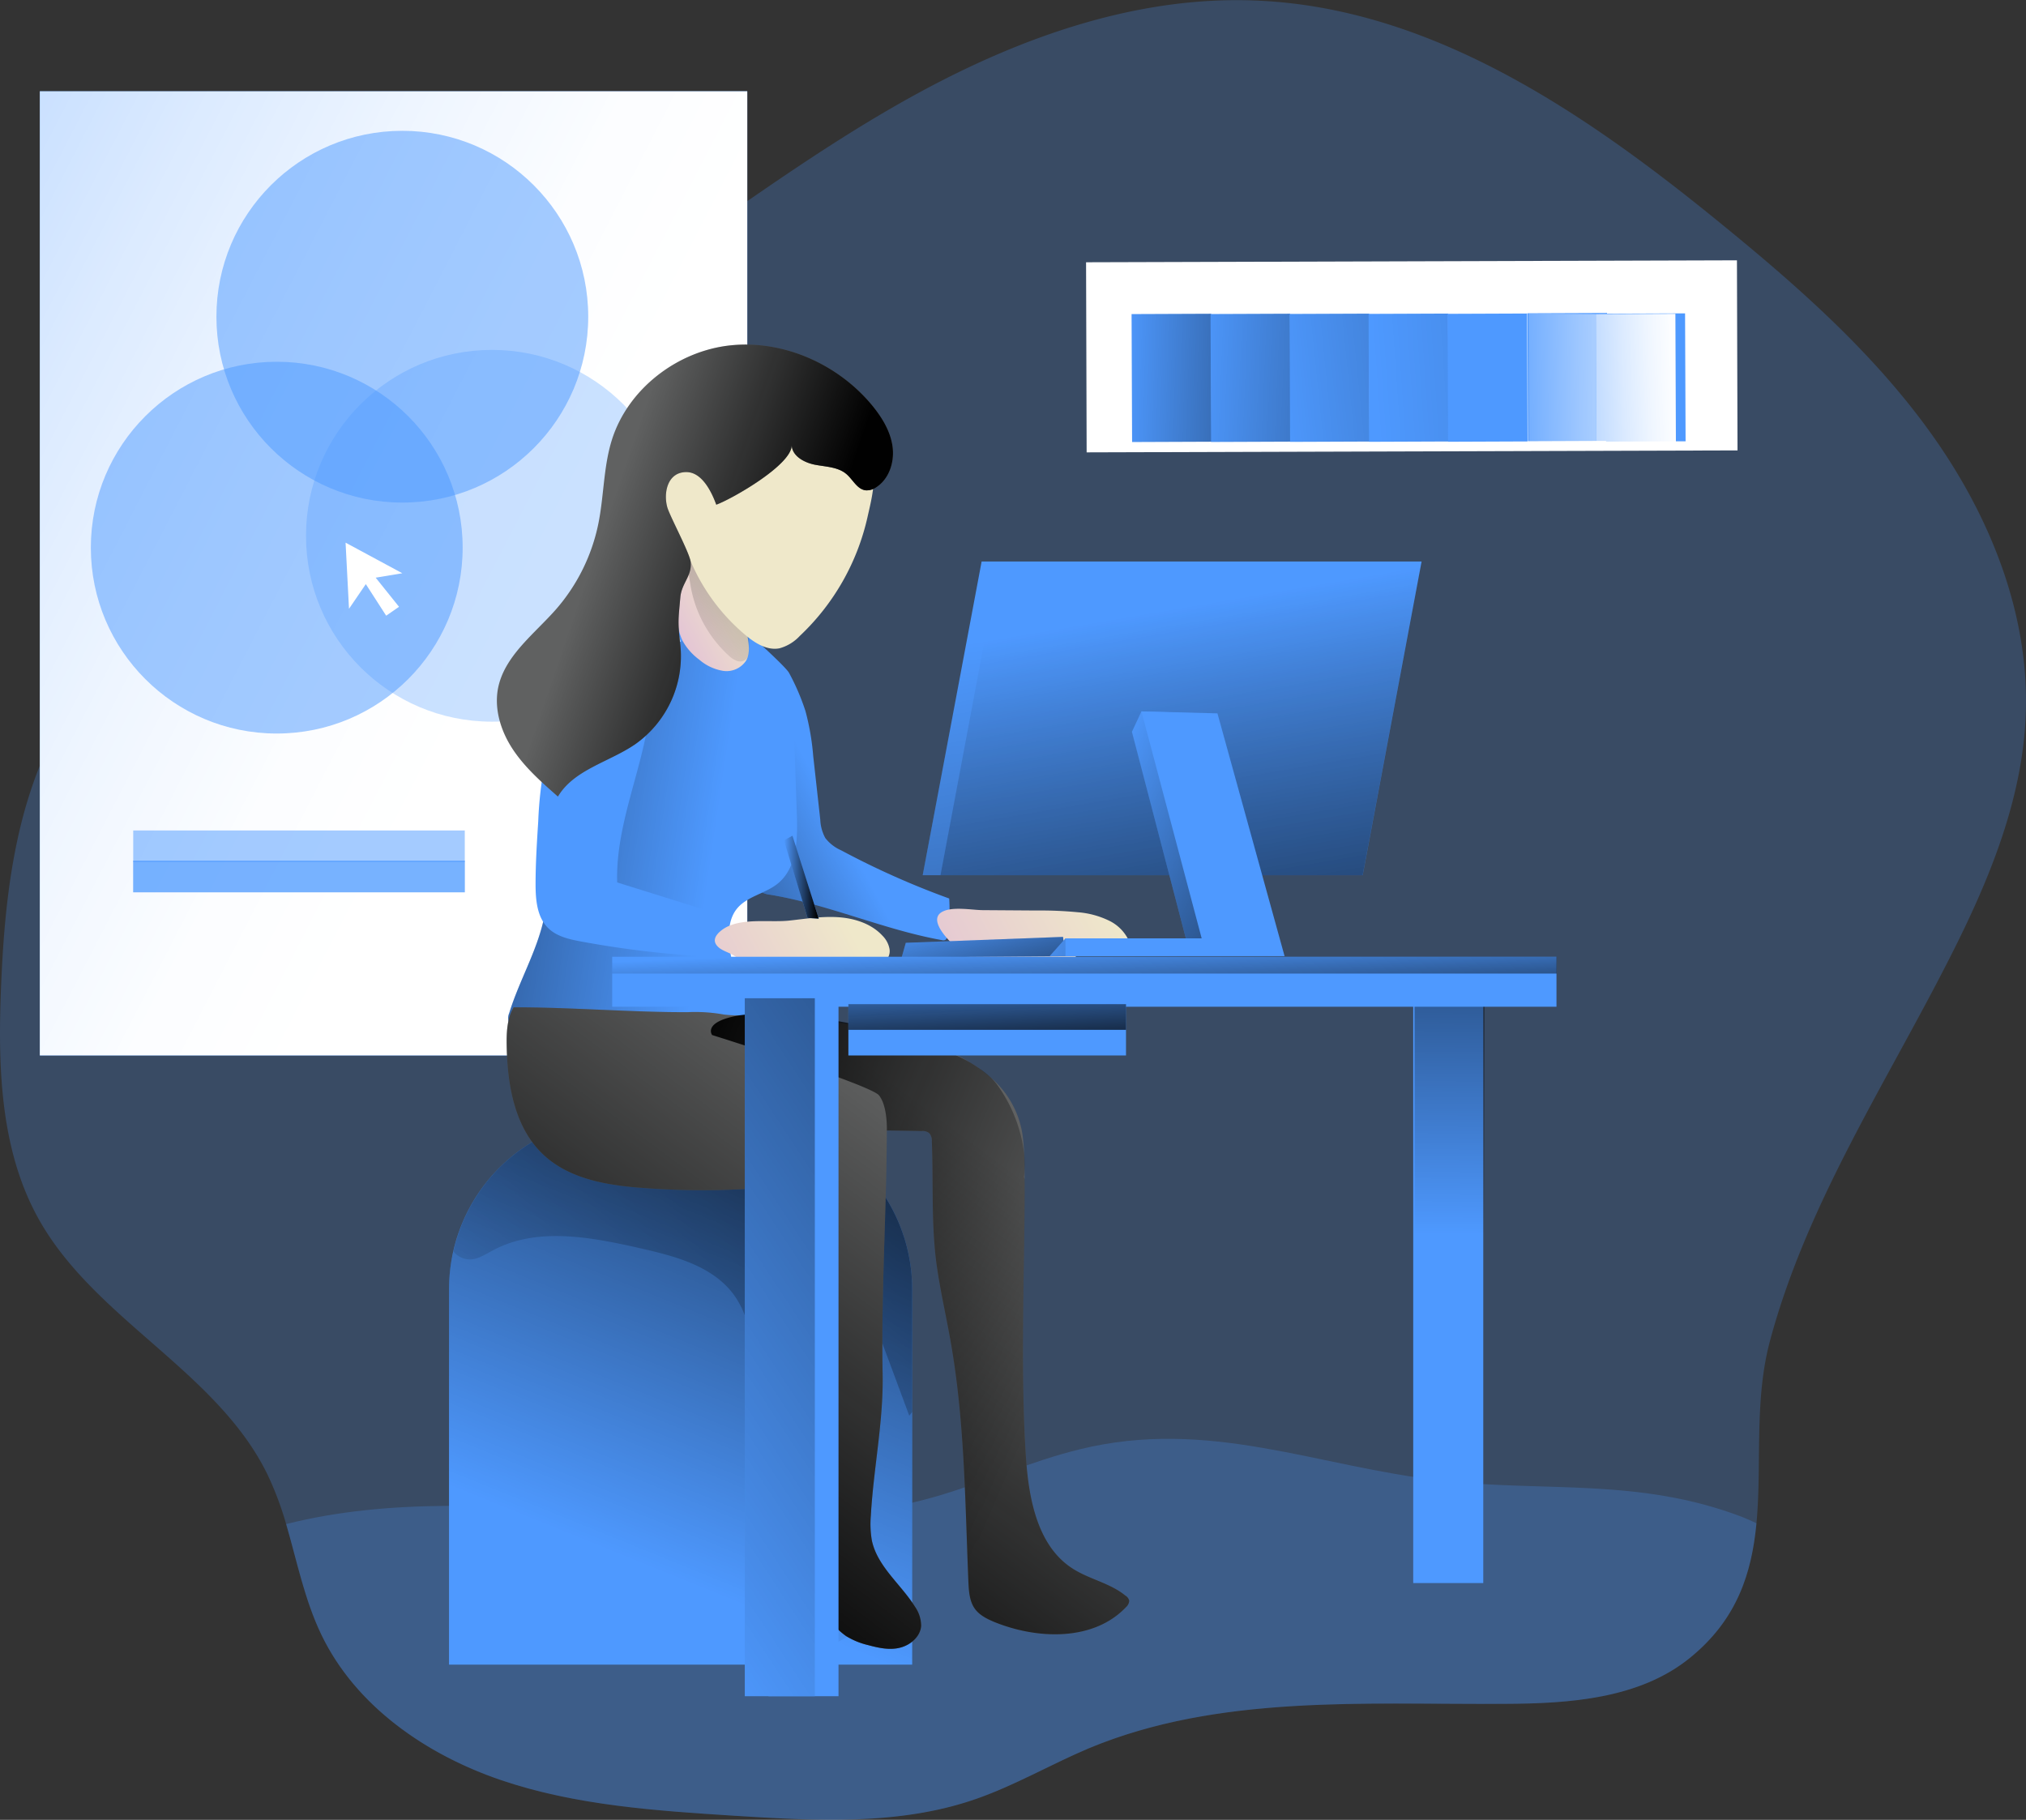 <svg viewBox="0 0 548.4 492.64" xmlns="http://www.w3.org/2000/svg" xmlns:xlink="http://www.w3.org/1999/xlink"><rect x="0" y="0" width="548.4" height="492.64" fill="#333333" stroke="none"/><linearGradient id="a" gradientUnits="userSpaceOnUse" x1="392.53" x2="394.32" y1="334.16" y2="169.39"><stop offset="0" stop-color="#010101" stop-opacity="0"/><stop offset=".95" stop-color="#010101"/></linearGradient><linearGradient id="b" gradientUnits="userSpaceOnUse" x1="-211.48" x2="472.35" y1="-8.75" y2="343.85"><stop offset="0" stop-color="#fff" stop-opacity="0"/><stop offset=".07" stop-color="#fff" stop-opacity=".22"/><stop offset=".16" stop-color="#fff" stop-opacity=".45"/><stop offset=".25" stop-color="#fff" stop-opacity=".65"/><stop offset=".33" stop-color="#fff" stop-opacity=".8"/><stop offset=".4" stop-color="#fff" stop-opacity=".91"/><stop offset=".46" stop-color="#fff" stop-opacity=".98"/><stop offset=".51" stop-color="#fff"/></linearGradient><linearGradient id="c" x1="179.76" x2="265.95" xlink:href="#a" y1="425.15" y2="212.89"/><linearGradient id="d" x1="163.16" x2="393.96" xlink:href="#a" y1="415.37" y2="113.35"/><linearGradient id="e" x1="231.88" x2="142.66" xlink:href="#a" y1="221.07" y2="268.08"/><linearGradient id="f" x1="199.57" x2="40.36" xlink:href="#a" y1="233.58" y2="210.07"/><linearGradient id="g" gradientTransform="matrix(.883 -.469 .469 .883 -86.94 171.4)" gradientUnits="userSpaceOnUse" x1="244.1" x2="263.72" y1="131.12" y2="131.12"><stop offset="0" stop-color="#e4c5d5"/><stop offset=".42" stop-color="#e9d3cf"/><stop offset="1" stop-color="#efe8ca"/></linearGradient><linearGradient id="h" x1="187.73" x2="281.75" xlink:href="#a" y1="186" y2="53.5"/><linearGradient id="i" x1="200.34" x2="247.66" xlink:href="#g" y1="257.67" y2="257.67"/><linearGradient id="j" x1="260.51" x2="312.88" xlink:href="#g" y1="257.01" y2="257.01"/><linearGradient id="k" x1="263.04" x2="274.44" xlink:href="#a" y1="244.89" y2="290.83"/><linearGradient id="l" x1="312.32" x2="360.05" xlink:href="#a" y1="165.42" y2="445.39"/><linearGradient id="m" x1="314.77" x2="362.11" xlink:href="#a" y1="165.66" y2="443.38"/><linearGradient id="n" x1="292.9" x2="390.19" xlink:href="#a" y1="220.45" y2="265.92"/><linearGradient id="o" x1="265.11" x2="170.02" xlink:href="#a" y1="306.88" y2="435.1"/><linearGradient id="p" x1="292.54" x2="167" xlink:href="#a" y1="373.72" y2="319.76"/><linearGradient id="q" x1="293.31" x2="294.51" xlink:href="#a" y1="255.42" y2="286.1"/><linearGradient id="r" x1="266.37" x2="267.97" xlink:href="#a" y1="257.3" y2="291.49"/><linearGradient id="s" x1="185.98" x2="243.33" xlink:href="#g" y1="145.32" y2="145.32"/><linearGradient id="t" x1="168.3" x2="226.71" xlink:href="#a" y1="150.15" y2="170.09"/><linearGradient id="u" gradientTransform="matrix(.779 .627 -.627 .779 222.96 -162.91)" x1="235.34" x2="312.28" xlink:href="#a" y1="153.05" y2="94.91"/><linearGradient id="v" gradientTransform="matrix(.779 .627 -.627 .779 222.96 -162.99)" x1="250.45" x2="360.79" xlink:href="#a" y1="140.58" y2="59.93"/><linearGradient id="w" gradientTransform="matrix(.779 .627 -.627 .779 222.96 -163.08)" x1="268.41" x2="430.94" xlink:href="#a" y1="129.1" y2="-30.21"/><linearGradient id="x" gradientTransform="matrix(.779 .627 -.627 .779 222.96 -163.16)" gradientUnits="userSpaceOnUse" x1="289.62" x2="532.55" y1="110.91" y2="-112.23"><stop offset="0" stop-color="#010101" stop-opacity="0"/><stop offset=".36" stop-color="#010101" stop-opacity=".36"/><stop offset=".95" stop-color="#010101"/></linearGradient><linearGradient id="y" gradientTransform="matrix(.782 .624 -.624 .782 215.04 -164.51)" x1="313.43" x2="431.59" xlink:href="#b" y1="91.43" y2="-5.3"/><linearGradient id="z" gradientTransform="matrix(.779 .627 -.627 .779 222.96 -163.41)" x1="316.79" x2="392.99" xlink:href="#b" y1="90.28" y2="24.48"/><linearGradient id="A" x1="155.28" x2="434.16" xlink:href="#a" y1="401.47" y2="217.69"/><linearGradient id="B" x1="212.19" x2="221.62" xlink:href="#a" y1="237.46" y2="237.46"/><path d="m555.18 195.07c-.75 22.8-9.63 44.51-19.88 64.85-17.3 34.38-39.2 67.36-49.3 104.86-4.44 16.35-2.2 33.62-3.72 49.59-1.29 13.51-5.23 26.11-18.1 36.51-13.62 11-32.48 12.3-50 12.37-38 .23-77.45-2.58-112.52 12-10.39 4.37-20.18 10.14-30.85 13.82-20.72 7.17-43.34 5.84-65.23 4.47-21.33-1.36-43-2.8-63.19-9.67s-39.24-20-48.53-39.28c-4.56-9.45-6.61-19.88-9.57-30a87.27 87.27 0 0 0 -5-13.32c-13.58-28-46.67-42-61.89-69.1-10.54-18.74-11.15-41.36-10.28-62.87.91-22.66 3.38-45.81 13.25-66.23 10.21-21.13 27.7-37.87 46.22-52.33 33.74-26.37 71.76-46.56 107.43-70.16 27.06-17.92 52.83-37.84 81.33-53.36s60.34-26.68 92.71-25c47.13 2.35 88.65 30.89 125.15 60.76 20.84 17 41.22 35.06 56.78 57s26.14 48.22 25.19 75.09z" fill="#4e99ff" opacity=".24" transform="translate(-6.84 -2.01)"/><path d="m482.28 414.37c-1.29 13.51-5.23 26.11-18.1 36.51-13.62 11-32.48 12.3-50 12.37-38 .23-77.45-2.58-112.52 12-10.39 4.37-20.18 10.14-30.85 13.82-20.72 7.17-43.34 5.84-65.23 4.47-21.33-1.36-43-2.8-63.19-9.67s-39.24-20-48.53-39.28c-4.56-9.45-6.61-19.88-9.57-30 56.74-14.31 118.93 8.69 175.52-7.36 13.28-3.8 25.92-9.64 39.35-12.9 34.91-8.54 63.91 4.66 97.83 8.5 28.27 3.15 53.36-.84 81.33 9.79 1.31.54 2.68 1.11 3.96 1.75z" fill="#4e99ff" opacity=".24" transform="translate(-6.84 -2.01)"/><path d="m382.53 270.23h18.96v158.31h-18.96z" fill="#4e99ff"/><path d="m382.88 270.23h18.96v158.31h-18.96z" fill="url(#a)"/><path d="m10.78 24.71h191.49v261h-191.49z" fill="#4e99ff"/><path d="m10.78 24.71h191.49v261h-191.49z" fill="url(#b)"/><circle cx="133.15" cy="145.04" fill="#4e99ff" opacity=".3" r="50.32"/><path d="m168.13 302.46h32.19a46.59 46.59 0 0 1 46.59 46.54v101.62a0 0 0 0 1 0 0h-125.37a0 0 0 0 1 0 0v-101.62a46.59 46.59 0 0 1 46.59-46.54z" fill="#4e99ff"/><g transform="translate(-6.84 -2.01)"><path d="m253.75 351.08v101.55h-125.38v-101.55a43.71 43.71 0 0 1 1.18-10.29 46.53 46.53 0 0 1 45.45-36.32h32.18a46.59 46.59 0 0 1 46.57 46.61z" fill="url(#c)"/><path d="m253.75 351.08v33.16c-.26.34-.53.69-.79 1q-6.6-17.76-13.21-35.6c-6.6 12.38-8.08 26.91-7.13 40.88s4.13 27.7 6.41 41.51c.53 3.19 1 6.57-.26 9.56-2.59 6.15-11.54 7.37-17.12 3.72s-8.27-10.36-9.68-16.88c-4-18.71.19-38.14-1-57.23-.46-6.68-1.67-13.62-5.73-19-5.81-7.62-15.94-10.2-25.31-12.33-13.29-3-27.93-5.81-39.85.72-1.9 1-3.83 2.32-6 2.35a5.8 5.8 0 0 1 -4.51-2.16 46.53 46.53 0 0 1 45.43-36.31h32.18a46.59 46.59 0 0 1 46.57 46.61z" fill="url(#d)"/><path d="m177.82 172.05c-1.77 5.31-1.19 11.08-.58 16.65.11 1 .5 2.35 1.54 2.41a2.15 2.15 0 0 0 1.15-.39 16 16 0 0 0 3.95-3.37 6.68 6.68 0 0 1 2.15-2c2.07-.93 4.24.88 6.29 1.87a9.19 9.19 0 0 0 5.54.76c.49-.09 1.07-.3 1.18-.79a1.24 1.24 0 0 0 -.11-.73c-1.06-2.78-3.76-4.56-5.51-7a16.37 16.37 0 0 1 -2.71-8.11c-.23-2.24.76-6.24-1.18-7.86-4.53-3.8-10.59 5.2-11.71 8.56z" fill="none" stroke="#4e99ff" stroke-miterlimit="10" stroke-width=".95"/><path d="m206.3 170.55c1.5 1.46 13.19 11.78 14.14 13.65a61.48 61.48 0 0 1 4.42 10.29 67.5 67.5 0 0 1 2.1 12.17l1.91 17.22a11.29 11.29 0 0 0 1.37 5 11 11 0 0 0 4.25 3.3 223.47 223.47 0 0 0 29.28 13.06 41.83 41.83 0 0 1 -.59 10.3 1.28 1.28 0 0 1 -.44.9 1.31 1.31 0 0 1 -.92.07c-15.8-2.83-30.68-9.67-46.51-12.29a5.46 5.46 0 0 1 -2.57-.86 5.33 5.33 0 0 1 -1.44-2.28c-1.27-3.07-2.55-6.15-3.56-9.32-1.46-4.57-2.37-9.3-3.75-13.89-.82-2.75-1.82-5.47-2.37-8.29-.84-4.32-.62-8.76-.39-13.15a37.23 37.23 0 0 1 1.07-8.3c1.62-5.63-2.22-23.63 4-17.58z" fill="#4e99ff"/><path d="m215.91 185.51c1.5 1.46 3.58-3.18 4.53-1.31a61.48 61.48 0 0 1 4.42 10.29 67.5 67.5 0 0 1 2.1 12.17l1.91 17.22a11.29 11.29 0 0 0 1.37 5 11 11 0 0 0 4.25 3.3 223.47 223.47 0 0 0 29.28 13.06 41.83 41.83 0 0 1 -.59 10.3 1.28 1.28 0 0 1 -.44.9 1.31 1.31 0 0 1 -.92.07c-15.8-2.83-30.68-9.67-46.51-12.29a5.46 5.46 0 0 1 -2.57-.86 5.33 5.33 0 0 1 -1.44-2.28c-1.27-3.07-2.55-6.15-3.56-9.32-1.46-4.57-2.37-9.3-3.75-13.89-.82-2.75-1.82-5.47-2.37-8.29-.84-4.32-.62-8.76-.39-13.15a37.23 37.23 0 0 1 1.07-8.3c1.62-5.63 7.4-8.67 13.61-2.62z" fill="url(#e)"/><path d="m221.68 197.88.86 24.91c.22 6.61 0 14.21-5.19 18.42-3.4 2.74-8.37 3.44-11.08 6.84-1.76 2.2-2.21 5.15-2.13 7.95.16 5.62 2.19 11 4.3 16.25a8.77 8.77 0 0 1 .95 4.28c-.32 2.78-3.09 4.57-5.66 5.78a63.07 63.07 0 0 1 -38.93 4.53 64.92 64.92 0 0 1 -18.68-6.84 3.36 3.36 0 0 1 -1.56-1.36 3.3 3.3 0 0 1 .1-2.33c2.66-8.71 7.49-16.73 9.4-25.63 1.85-8.64.84-17.59 1.23-26.4a83.18 83.18 0 0 1 5.37-25.92c1.89-5 4.34-9.87 8.18-13.6 6.56-6.39 16.22-8.53 25.42-9.45a23.14 23.14 0 0 1 7.29.12c3.17.7 5.77 2.57 8.61 4 2.29 1.16 5.52 1.47 7.6 2.73 4.56 2.77 3.76 11 3.92 15.72z" fill="#4e99ff"/><path d="m221.68 197.88.86 24.91c.22 6.61 0 14.21-5.19 18.42-3.4 2.74-8.37 3.44-11.08 6.84-1.76 2.2-2.21 5.15-2.13 7.95.16 5.62 2.19 11 4.3 16.25a8.77 8.77 0 0 1 .95 4.28c-.32 2.78-3.09 4.57-5.66 5.78a63.07 63.07 0 0 1 -38.93 4.53 64.92 64.92 0 0 1 -18.68-6.84 3.36 3.36 0 0 1 -1.56-1.36 3.3 3.3 0 0 1 .1-2.33c2.66-8.71 7.49-16.73 9.4-25.63 1.85-8.64.84-17.59 1.23-26.4a83.18 83.18 0 0 1 5.37-25.92c1.89-5 4.34-9.87 8.18-13.6 6.56-6.39 16.22-8.53 25.42-9.45a23.14 23.14 0 0 1 7.29.12c3.17.7 5.77 2.57 8.61 4 2.29 1.16 5.52 1.47 7.6 2.73 4.56 2.77 3.76 11 3.92 15.72z" fill="url(#f)"/><path d="m192 152.87a78.07 78.07 0 0 0 -1.77 12.07c-.26 3.78-.2 7.78 1.68 11.07a16 16 0 0 0 4.19 4.56 13.09 13.09 0 0 0 6.49 3.05 6.34 6.34 0 0 0 6.24-2.83c1.05-1.91.73-4.24.37-6.38l-1.06-6.49a19.84 19.84 0 0 0 -2.14-7.12c-2.37-3.94-7.07-5.73-11.46-7.08" fill="url(#g)"/><path d="m204.05 179.44a6.27 6.27 0 0 0 2.38 1.51 2.41 2.41 0 0 0 2.58-.7 3.67 3.67 0 0 0 .51-2c.11-2.31.2-4.62.25-6.94a19.63 19.63 0 0 0 -.42-5.52c-.75-2.85-2.66-5.24-4.62-7.44s-5.54-6.33-8.91-6.2c-3.7.14-2.51 5.55-2.14 7.92a33.13 33.13 0 0 0 10.37 19.37z" fill="url(#h)"/><path d="m161.94 183.58c-1.77 3.7-2.7 7.74-3.84 11.69-1.24 4.27-2.73 8.46-3.69 12.8a107.08 107.08 0 0 0 -1.88 16.29c-.36 5.65-.72 11.3-.72 17 0 4.23.38 8.89 3.39 11.87 2.33 2.3 5.74 3.06 9 3.66a265.65 265.65 0 0 0 35.21 4.11 3.28 3.28 0 0 0 2.43-.53 3.12 3.12 0 0 0 .79-1.83 35.59 35.59 0 0 0 .52-8.62l-29.25-9.13c-.46-15.39 6.63-30 8.71-45.2a85.27 85.27 0 0 1 1.42-9.44c.79-3.11 2.14-6.06 2.9-9.17.6-2.51 1.35-7.78-1.83-8.93-2.44-.88-6.59 1-8.8 1.89a28.32 28.32 0 0 0 -14.36 13.54z" fill="#4e99ff"/><path d="m220.44 251.22c4.41-.47 8.83-1.21 13.26-.92s9 1.74 12 5a6.81 6.81 0 0 1 1.91 3.56 3.61 3.61 0 0 1 -1.49 3.58c-1.38.83-3.13.35-4.74.34-3.78 0-7.45 2.66-11.08 1.65-2.26-.64-4.09-2.63-6.43-2.71-2.79-.1-4.91 2.54-7.62 3.22-2.21.56-4.54-.25-6.5-1.41-1.47-.87-2.8-1.95-4.25-2.85-1.25-.79-3.08-1.26-4.17-2.24-1.75-1.56-1-3.14.69-4.5 4.63-3.74 12.88-2.12 18.42-2.72z" fill="url(#i)"/><path d="m287.53 248.49a104.75 104.75 0 0 1 11.07.47 23.52 23.52 0 0 1 8.57 2.34 11.32 11.32 0 0 1 5.71 6.56c-4.31 2.37-10.28-.18-14.3 2.65a31.5 31.5 0 0 0 -2.37 2.12c-3.27 2.84-7.93 3.38-12.26 3.37a26.41 26.41 0 0 1 -10.42-1.68c-3.07-1.32-16.85-11.87-12-15.26 2.62-1.83 8.34-.69 11.29-.67z" fill="url(#j)"/></g><path d="m244.06 259.18 1.12-3.96 42.56-1.6.66 5.21z" fill="#4e99ff"/><path d="m244.06 259.18 1.12-3.96 42.56-1.6.66 5.21z" fill="url(#k)"/><path d="m368.85 236.92h-119.09l15.95-84.92h119.09z" fill="#4e99ff"/><path d="m384.78 151.99-15.94 84.93h-119.08l15.93-84.93z" fill="url(#l)"/><path d="m384.78 151.99-15.94 84.93h-114.26l15.93-84.93z" fill="url(#m)"/><path d="m306.39 198.1 14.6 55.92h-32.59l-4.27 4.81h59.3l-18.16-65.72-16.3-.53z" fill="#4e99ff"/><path d="m306.39 198.1 14.6 55.92h-32.59l-4.27 4.81h59.3l-18.16-65.72-16.3-.53z" fill="url(#n)"/><path d="m308.97 192.58 16.3 61.44h-36.87v4.81h59.31l-18.17-65.72z" fill="#4e99ff"/><path d="m312.5 435.32a2.51 2.51 0 0 1 -.87 1.75c-8.69 9.18-23.72 8.8-35.45 4.1-2.05-.84-4.17-1.86-5.46-3.65-1.44-2-1.63-4.66-1.75-7.17-.91-21.93-1-44-4.89-65.65-1.29-7.29-3-14.5-3.91-21.86-1.25-10.55-.68-21.25-1.1-31.88a3.14 3.14 0 0 0 -.69-2.2 2.87 2.87 0 0 0 -2.08-.57c-3.15-.07-6.26-.11-9.41-.15-.08 22.32-1.56 43.57-1.14 65.88.26 12.83-2.47 25.54-3.19 38.37a26.43 26.43 0 0 0 .27 6.71c1.48 7.06 7.85 11.84 11.68 17.95a9.14 9.14 0 0 1 1.67 5.17c-.19 2.92-2.84 5.19-5.69 5.92s-5.84.07-8.65-.69a20.31 20.31 0 0 1 -6-2.46 21.11 21.11 0 0 1 -3.94-3.69c-2.28-2.58-4.48-5.27-6.57-8a11.55 11.55 0 0 1 -2-3.45c-1.06-3.42 1-6.91 2.46-10.17a35 35 0 0 0 2-22.77 67 67 0 0 1 -2.58-17q-.18-28.69-.88-57.38a212 212 0 0 1 -43.33 1.17c-9.72-.68-20.12-2.39-27.18-9.11-7.62-7.21-9.6-18.55-9.82-29-.08-3.72 0-7.59 1.86-10.78 14.07-.11 33.16 1.41 47.24 1.29a44.09 44.09 0 0 1 9.68.65 35.13 35.13 0 0 0 4.25.23c7.13.26 21.78.68 36.39 3.56a.34.34 0 0 0 .19 0c9.34 1.86 18.64 4.71 25.92 9.26.68.42 1.37.84 2 1.29a46 46 0 0 1 3.65 2.85l.11.11a25.3 25.3 0 0 1 8.46 16.28c.12 1.14.23 2.47.31 3.95s.11 3.19.11 5v2.05c.19 19-1.33 51 .42 75.9.79 11 3.22 23.49 12.56 29.48 4.51 2.92 10.13 3.91 14.3 7.33a2.21 2.21 0 0 1 1.05 1.38z" fill="#606161" transform="translate(-6.84 -2.01)"/><path d="m312.5 435.32a2.51 2.51 0 0 1 -.87 1.75c-8.69 9.18-23.72 8.8-35.45 4.1-2.05-.84-4.17-1.86-5.46-3.65-1.44-2-1.63-4.66-1.75-7.17-.91-21.93-1-44-4.89-65.65-1.29-7.29-3-14.5-3.91-21.86-1.25-10.55-.68-21.25-1.1-31.88a3.14 3.14 0 0 0 -.69-2.2 2.87 2.87 0 0 0 -2.08-.57c-3.15-.07-6.26-.11-9.41-.15-.08 22.32-1.56 43.57-1.14 65.88.26 12.83-2.47 25.54-3.19 38.37a26.43 26.43 0 0 0 .27 6.71c1.48 7.06 7.85 11.84 11.68 17.95a9.14 9.14 0 0 1 1.67 5.17c-.19 2.92-2.84 5.19-5.69 5.92s-5.84.07-8.65-.69a20.31 20.31 0 0 1 -6-2.46 21.11 21.11 0 0 1 -3.94-3.69c-2.28-2.58-4.48-5.27-6.57-8a11.55 11.55 0 0 1 -2-3.45c-1.06-3.42 1-6.91 2.46-10.17a35 35 0 0 0 2-22.77 67 67 0 0 1 -2.58-17q-.18-28.69-.88-57.38a212 212 0 0 1 -43.33 1.17c-9.72-.68-20.12-2.39-27.18-9.11-7.62-7.21-9.6-18.55-9.82-29-.08-3.72 0-7.59 1.86-10.78 14.07-.11 33.16 1.41 47.24 1.29a44.09 44.09 0 0 1 9.68.65 35.13 35.13 0 0 0 4.25.23c7.13.26 21.78.68 36.39 3.56a.34.34 0 0 0 .19 0c9.34 1.86 18.64 4.71 25.92 9.26.68.42 1.37.84 2 1.29a46 46 0 0 1 3.65 2.85l.11.11a25.3 25.3 0 0 1 8.46 16.28c.12 1.14.23 2.47.31 3.95s.11 3.19.11 5v2.05c.19 19-1.33 51 .42 75.9.79 11 3.22 23.49 12.56 29.48 4.51 2.92 10.13 3.91 14.3 7.33a2.21 2.21 0 0 1 1.05 1.38z" fill="url(#o)" transform="translate(-6.84 -2.01)"/><path d="m312.5 435.32a2.51 2.51 0 0 1 -.87 1.75c-8.69 9.18-23.72 8.8-35.45 4.1-2.05-.84-4.17-1.86-5.46-3.65-1.44-2-1.63-4.66-1.75-7.17-.91-21.93-1-44-4.89-65.65-1.29-7.29-3-14.5-3.91-21.86-1.25-10.55-.68-21.25-1.1-31.88a3.14 3.14 0 0 0 -.69-2.2 2.87 2.87 0 0 0 -2.08-.57c-3.15-.07-6.26-.11-9.41-.15 0 0 .26-6.6-2.13-9.52s-45.16-16.32-45.16-16.32-2.73-3.61 7.44-5.35c.72-.08 1.52-.19 2.35-.31 6.3-.75 20.27.69 34 3.87a.34.34 0 0 0 .19 0c9.68 2.28 19.2 5.43 25.92 9.26.68.42 1.37.84 2 1.29a24.09 24.09 0 0 1 3.65 2.85l.11.11a15.58 15.58 0 0 1 1.78 2.13 40.09 40.09 0 0 1 7 18.1 29.58 29.58 0 0 1 .11 5 10.17 10.17 0 0 1 -.15 1.48l.19.57c.19 19-1.33 51 .42 75.9.79 11 3.22 23.49 12.56 29.48 4.51 2.92 10.13 3.91 14.3 7.33a2.21 2.21 0 0 1 1.03 1.41z" fill="url(#p)" transform="translate(-6.84 -2.01)"/><path d="m165.71 259h255.6v13.53h-255.6z" fill="#4e99ff"/><path d="m208.01 270.23h18.96v188.94h-18.96z" fill="#4e99ff"/><path d="m165.71 259h255.66v4.55h-255.66z" fill="url(#q)"/><path d="m229.64 271.83h75.15v13.89h-75.15z" fill="#4e99ff"/><path d="m229.64 271.83h75.15v6.95h-75.15z" fill="url(#r)"/><path d="m223.32 174.17a11.74 11.74 0 0 1 -5.49 3.34c-3.34.65-6.58-1.38-9.19-3.57a53.33 53.33 0 0 1 -14.79-19.87 64 64 0 0 0 -3.06-6.81c-1.44-2.48-3.43-4.68-4.36-7.39s-.47-9.2 2.1-10.46a18 18 0 0 1 2.5-.76c3.1-1 5.39-.74 7.45-3.27 4.59-5.64 10.11-11.45 17.34-12.28 4.8-.55 9.54 1.24 13.93 3.25s10.49 5.24 12.61 9.83.34 11.16-.68 15.71a63.23 63.23 0 0 1 -18.36 32.28z" fill="url(#s)" transform="translate(-6.84 -2.01)"/><path d="m221.13 122.48c.11 3 3.41 4.78 6.35 5.34s6.22.59 8.49 2.54c1.76 1.51 2.89 4.11 5.19 4.38a4.48 4.48 0 0 0 3-.91c3.44-2.31 4.85-6.88 4.27-11s-2.83-7.78-5.45-11c-9.19-11.18-23.98-17.83-38.38-16.33s-27.8 11.77-32.14 25.6c-2.3 7.35-2.13 15.23-3.68 22.78a50.7 50.7 0 0 1 -11.37 23c-6 6.85-14.17 12.76-15.81 21.7-1 5.72.94 11.67 4.2 16.5s7.68 8.72 12.06 12.56c4.36-7.32 13.87-9.33 20.89-14.14a29.21 29.21 0 0 0 12.25-26.87c-.73-6.39-.57-6.63 0-13 .37-3.8 3.21-5.75 2.78-9.54-.28-2.43-5.65-12.39-6.31-14.75-1.1-3.92.05-9.55 5.16-9.53 4.28 0 6.88 5.48 8.09 8.82 4.16-1.49 20.61-10.86 20.41-16.15z" fill="#606161" transform="translate(-6.84 -2.01)"/><path d="m221.13 122.48c.11 3 3.41 4.78 6.35 5.34s6.22.59 8.49 2.54c1.76 1.51 2.89 4.11 5.19 4.38a4.48 4.48 0 0 0 3-.91c3.44-2.31 4.85-6.88 4.27-11s-2.83-7.78-5.45-11c-9.19-11.18-23.98-17.83-38.38-16.33s-27.8 11.77-32.14 25.6c-2.3 7.35-2.13 15.23-3.68 22.78a50.7 50.7 0 0 1 -11.37 23c-6 6.85-14.17 12.76-15.81 21.7-1 5.72.94 11.67 4.2 16.5s7.68 8.72 12.06 12.56c4.36-7.32 13.87-9.33 20.89-14.14a29.21 29.21 0 0 0 12.25-26.87c-.73-6.39-.57-6.63 0-13 .37-3.8 3.21-5.75 2.78-9.54-.28-2.43-5.65-12.39-6.31-14.75-1.1-3.92.05-9.55 5.16-9.53 4.28 0 6.88 5.48 8.09 8.82 4.16-1.49 20.61-10.86 20.41-16.15z" fill="url(#t)" transform="translate(-6.84 -2.01)"/><path d="m300.88 72.81h176.18v51.46h-176.18z" fill="#fff" transform="matrix(1 -.003 .003 1 -7.12 -.91)"/><path d="m313.21 86.99h21.52v34.63h-21.52z" fill="#4e99ff" transform="matrix(1 -.004 .004 1 -7.26 -.71)"/><path d="m313.21 86.99h21.52v34.63h-21.52z" fill="url(#u)" transform="matrix(1 -.004 .004 1 -7.26 -.71)"/><path d="m334.59 86.97h21.52v34.63h-21.52z" fill="#4e99ff" transform="matrix(1 -.004 .004 1 -7.26 -.62)"/><path d="m334.59 86.97h21.52v34.63h-21.52z" fill="url(#v)" transform="matrix(1 -.004 .004 1 -7.26 -.62)"/><path d="m355.98 86.95h21.52v34.63h-21.52z" fill="#4e99ff" transform="matrix(1 -.004 .004 1 -7.26 -.54)"/><path d="m355.98 86.95h21.52v34.63h-21.52z" fill="url(#w)" transform="matrix(1 -.004 .004 1 -7.26 -.54)"/><path d="m377.36 86.93h21.52v34.63h-21.52z" fill="#4e99ff" transform="matrix(1 -.004 .004 1 -7.26 -.45)"/><path d="m377.36 86.93h21.52v34.63h-21.52z" fill="url(#x)" transform="matrix(1 -.004 .004 1 -7.26 -.45)"/><path d="m398.74 86.91h21.52v34.63h-21.52z" fill="#4e99ff" transform="matrix(1 -.004 .004 1 -7.26 -.36)"/><path d="m420.38 86.77h21.52v34.63h-21.52z" fill="#4e99ff" transform="matrix(1 -.004 .004 1 -7.26 -.28)"/><path d="m441.51 86.87h21.52v34.63h-21.52z" fill="#4e99ff" transform="matrix(1 -.004 .004 1 -7.26 -.19)"/><path d="m432.11 119.65-18.23-.15-.14-34.64 18.23.16z" fill="url(#y)"/><path d="m438.89 86.99h21.52v34.63h-21.52z" fill="url(#z)" transform="matrix(1 -.004 .004 1 -7.26 -.2)"/><path d="m201.6 270.23h18.96v188.94h-18.96z" fill="#4e99ff"/><path d="m201.6 270.23h18.96v188.94h-18.96z" fill="url(#A)"/><path d="m218.6 248.5-6.41-21.02 2.31-1.24 7.12 22.44z" fill="#4e99ff"/><path d="m218.6 248.5-6.41-21.02 2.31-1.24 7.12 22.44z" fill="url(#B)"/><circle cx="108.9" cy="85.73" fill="#4e99ff" opacity=".51" r="50.32"/><circle cx="74.91" cy="148.25" fill="#4e99ff" opacity=".51" r="50.32"/><path d="m93.54 146.9.93 17.9 4.55-6.68 5.51 8.55 3.48-2.41-6.32-7.88 7.21-1.2z" fill="#fff"/><path d="m36.06 224.81h89.75v8.55h-89.75z" fill="#4e99ff" opacity=".51"/><path d="m36.06 233h89.75v8.55h-89.75z" fill="#4e99ff" opacity=".51"/><path d="m36.06 233h89.75v8.55h-89.75z" fill="#4e99ff" opacity=".51"/></svg>